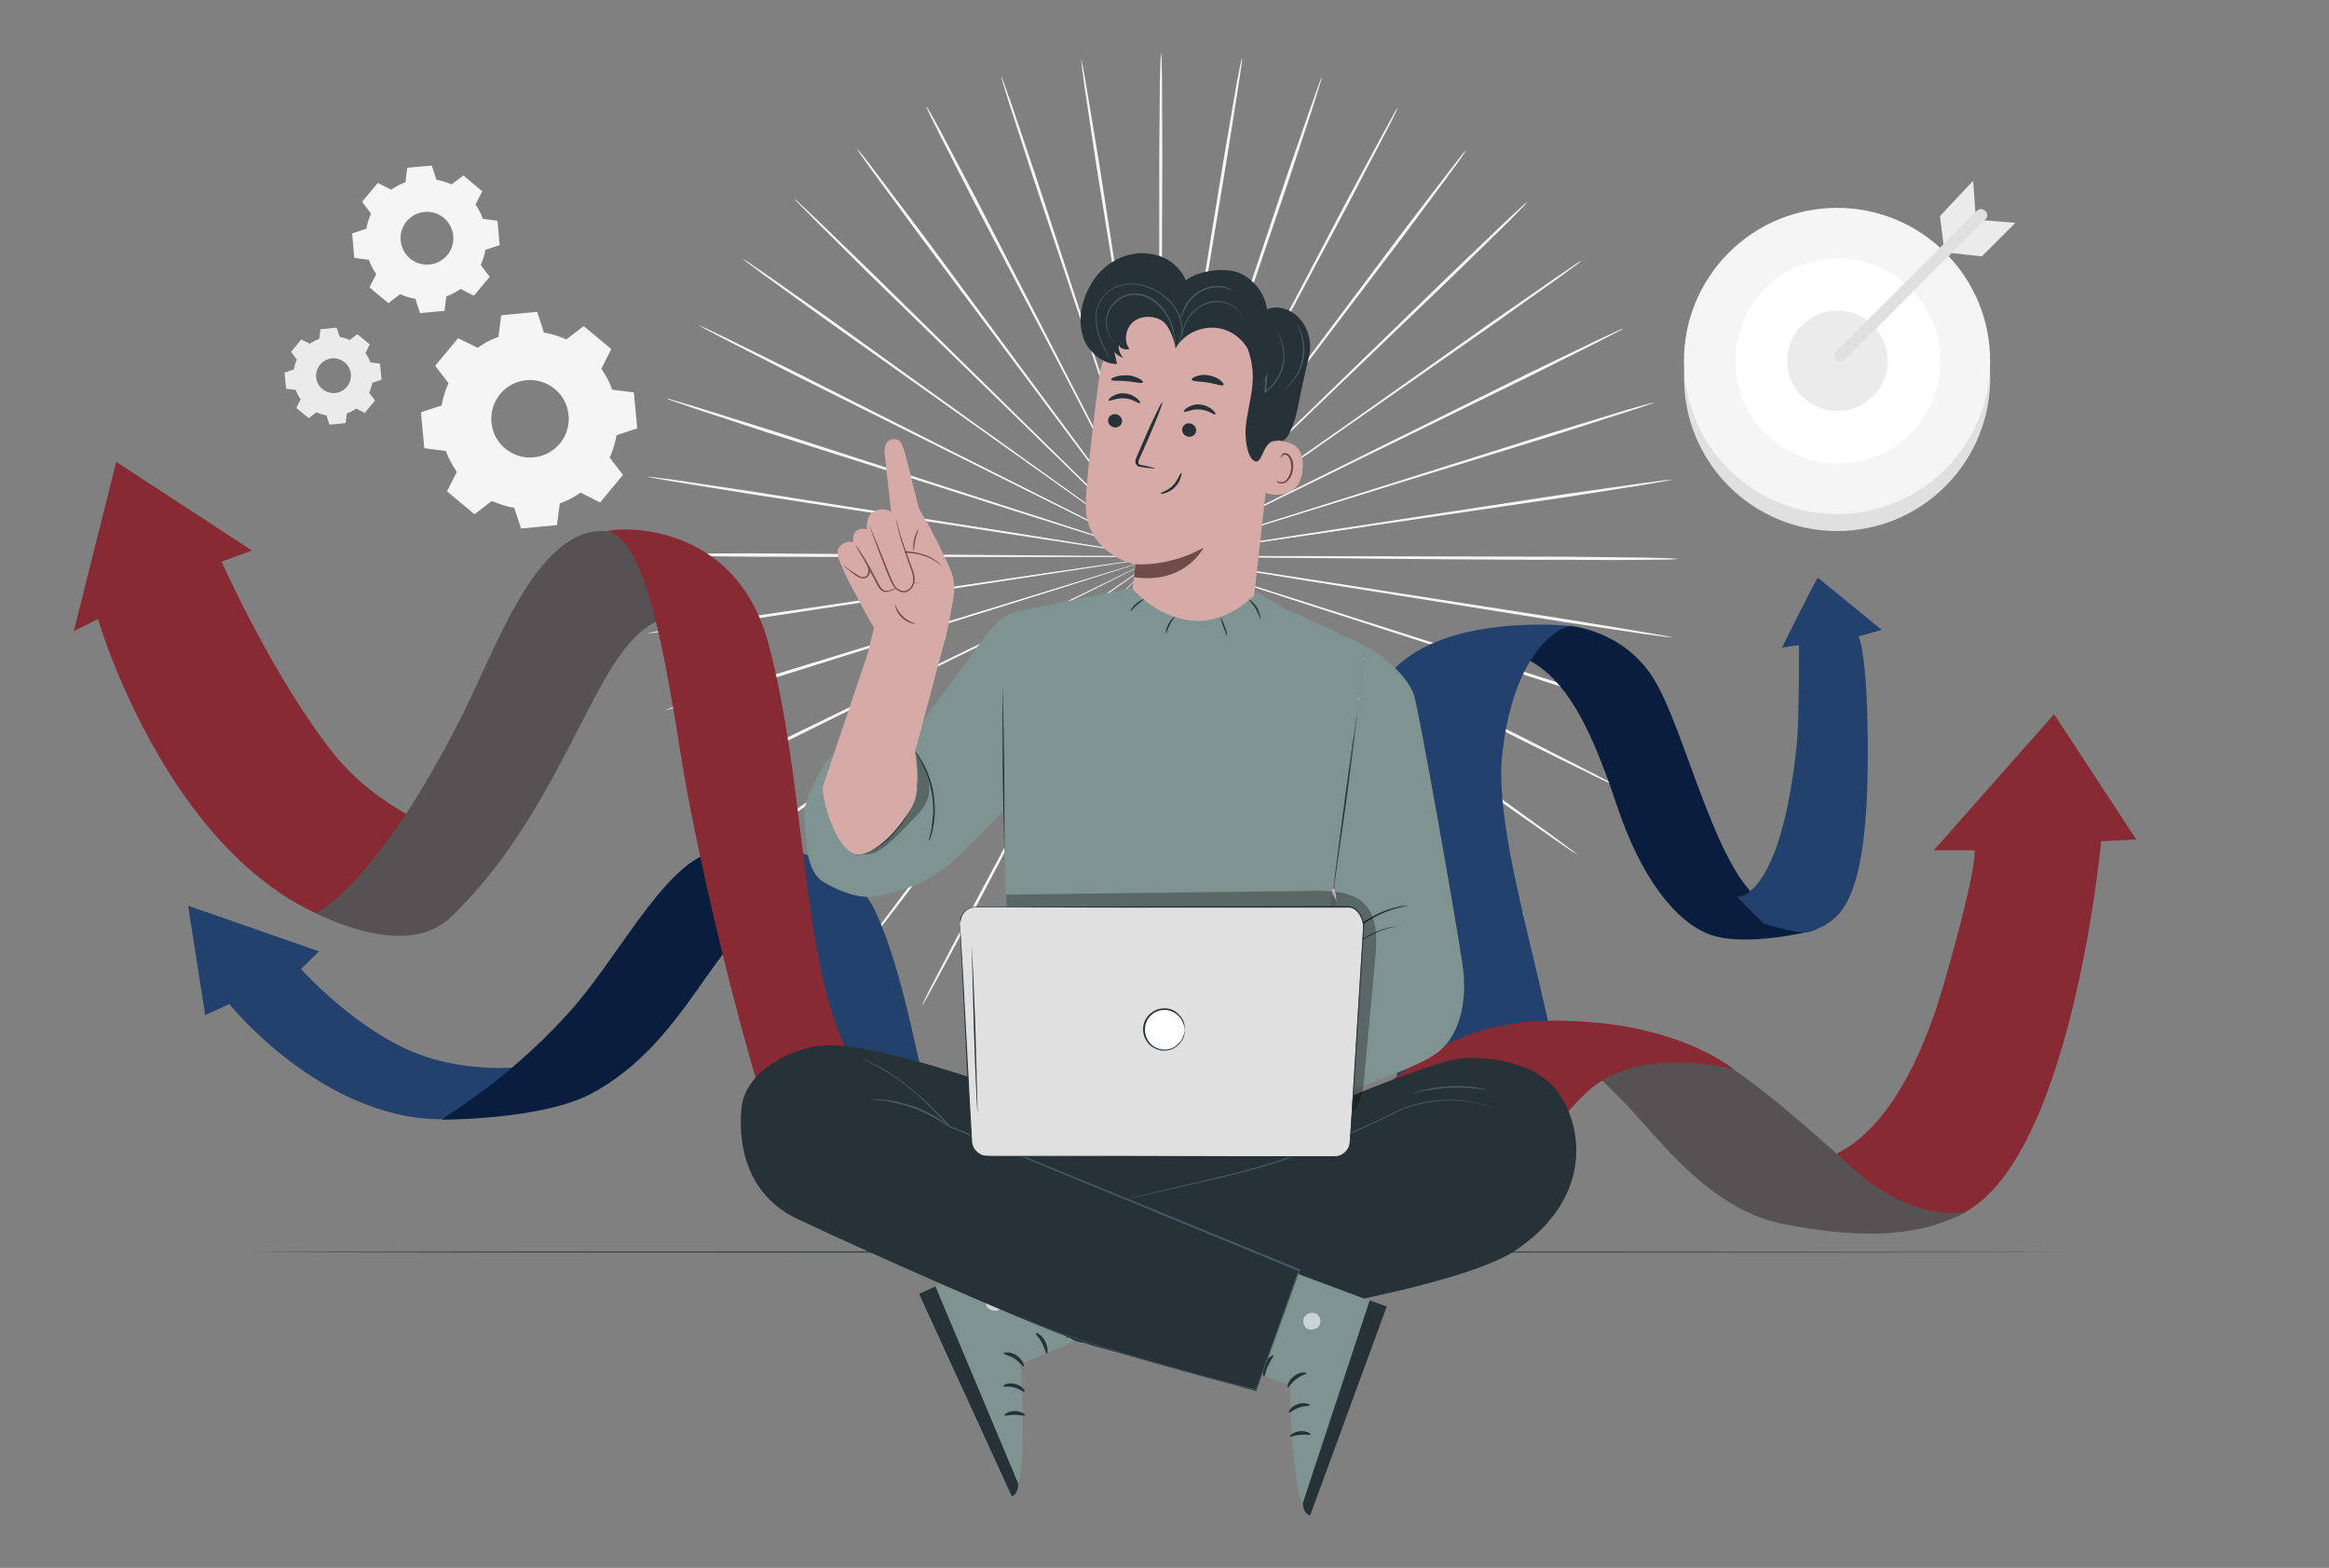 <svg xmlns="http://www.w3.org/2000/svg" xmlns:xlink="http://www.w3.org/1999/xlink" viewBox="0 0 751.4 505.8" xmlns:v="https://vecta.io/nano"><rect x="0" y="0" width="751.4" height="505.8" fill="#808080" stroke="none"/><style><![CDATA[.R{fill:#263238}.S{fill:#d6aba7}.T{fill:#6f4c47}.U{fill:#872a33}.V{fill:#f5f5f5}.W{fill:#e0e0e0}.X{fill:#23416d}.Y{fill:#7f9390}]]></style><g class="V"><path d="M421.9 180l-84.6-.8-25.6-.1h-7-1.8-.6.6 1.8l7 .1 25.6.1 84.6.1 84.6.2 25.6.3 7 .2 2.4.2s-.8.1-2.4.2l-7 .1c-6.1.1-14.8.1-25.6 0-21.6 0-51.5-.2-84.6-.6z"/><path d="M421.3 187.3l-83.5-13.6-25.3-4-6.9-1-1.8-.2c-.4-.1-.6-.1-.6-.1s.2.1.6.1c.4.1 1 .2 1.8.3l6.9 1.1 25.3 4 83.6 12.8 83.5 13 25.3 4.2 6.9 1.2a46.18 46.18 0 0 1 2.4.5c0 .1-.8 0-2.4-.2l-6.9-.9-25.3-3.8-83.6-13.4z"/><path d="M419.5 194.3l-80.2-26.2-24.4-7.8-6.6-2.1-1.7-.5c-.4-.1-.6-.2-.6-.2s.2.1.6.2 1 .3 1.7.6l6.6 2.2 24.3 7.8 80.5 25.5 80.4 25.6 24.3 8 6.6 2.3c1.5.5 2.3.8 2.3.9s-.8-.1-2.4-.6l-6.7-2-24.4-7.7-80.3-26z"/><path d="M416.5 201l-75-38.1-22.8-11.4-6.2-3.1c-.7-.3-1.2-.6-1.6-.8s-.6-.3-.6-.2c0 0 .2.1.5.3l1.6.8 6.2 3.2 22.8 11.5 75.4 37.5 75.3 37.6 22.7 11.6 6.1 3.2 2.1 1.2c0 .1-.8-.3-2.2-.9l-6.3-3-22.9-11.3-75.1-38.1z"/><path d="M412.5 207.2l-67.9-49-20.7-14.8-5.6-4-1.5-1-.5-.3s.2.1.5.4.8.6 1.4 1.1l5.6 4.1 20.7 14.8 68.4 48.4 68.3 48.5 20.6 14.9 5.5 4.1 1.9 1.5s-.7-.4-2.1-1.3l-5.7-3.9-20.8-14.6-68.1-48.9z"/><path d="M407.6 212.7L348.3 154l-18.1-17.7-4.9-4.8c-.6-.5-1-.9-1.3-1.2s-.5-.4-.5-.4.1.2.4.5l1.3 1.3 4.9 4.9 18 17.7 59.8 58.2 59.7 58.3 17.9 17.8 4.8 4.9c1.1 1.1 1.6 1.8 1.6 1.8s-.7-.5-1.8-1.6l-5-4.7-18.2-17.6-59.3-58.7z"/><path d="M401.9 217.3l-49.2-67-15-20.2-4.1-5.5-1.1-1.4c-.2-.3-.4-.5-.4-.5s.1.2.3.5.6.8 1 1.4l4 5.5 15 20.2 49.8 66.5 49.6 66.6 14.9 20.3 4 5.6 1.3 2s-.6-.6-1.6-1.8-2.4-3.1-4.2-5.4L451.1 284l-49.2-66.7z"/><path d="M395.5 221.1l-37.8-73.6-11.6-22.3-3.2-6c-.4-.7-.6-1.2-.8-1.6l-.3-.5s.1.2.2.6l.8 1.6 3.1 6.1 11.5 22.3 38.5 73.3 38.3 73.3 11.4 22.3 3 6.1c.7 1.4 1 2.2.9 2.2s-.5-.7-1.3-2l-3.3-6-11.7-22.2-37.7-73.6z"/><path d="M388.5 223.8l-25.4-78.5-7.8-23.7-2.2-6.4c-.3-.7-.4-1.3-.6-1.7-.1-.4-.2-.6-.2-.6s0 .2.2.6l.5 1.7 2.1 6.5 7.8 23.7 26.1 78.2 26 78.3 7.6 23.8 2 6.5.6 2.3c-.1 0-.4-.7-.9-2.2s-1.3-3.6-2.3-6.4l-8-23.7-25.5-78.4z"/><path d="M381.2 225.4L368.8 144l-3.9-24.6-1.1-6.7-.3-1.7s-.1-.6-.1-.6 0 .2.1.6.1 1 .2 1.7l1 6.7 3.9 24.6 13.1 81.3 13 81.3 3.7 24.7.9 6.7c.2 1.5.3 2.4.2 2.4s-.2-.8-.5-2.3-.7-3.8-1.2-6.7l-4-24.6-12.6-81.4z"/><path d="M373.8 225.9l.8-82.3.1-24.9v-6.8-1.8-.6.6 1.8l-.1 6.8-.1 24.9v82.3l-.1 82.2-.3 24.9-.2 6.8-.2 2.4s-.1-.8-.2-2.4l-.1-6.8-.1-24.9.5-82.2z"/><path d="M366.3 225.3l13.9-81.1 4.1-24.6 1.1-6.7c.1-.8.2-1.3.3-1.7s.1-.6.1-.6-.1.2-.1.6c-.1.4-.2 1-.3 1.7l-1.2 6.7-4.1 24.6-13.1 81.3-13.3 81.2-4.3 24.6-1.3 6.7c-.3 1.5-.5 2.3-.6 2.3s0-.8.2-2.4l1-6.7 3.9-24.6 13.7-81.3z"/><path d="M359.1 223.5l26.9-78 8-23.7 2.1-6.5.5-1.7c.1-.4.2-.6.2-.6s-.1.2-.2.6-.3.9-.6 1.7l-2.2 6.4-8 23.7-26.1 78.2-26.3 78.2-8.2 23.6-2.3 6.4-.9 2.2c-.1 0 .1-.8.6-2.3l2-6.5 7.9-23.7 26.6-78z"/><path d="M352.2 220.6l39.2-72.9 11.8-22.2 3.2-6c.3-.7.6-1.2.8-1.6s.3-.5.2-.6c0 0-.1.2-.3.5l-.9 1.6-3.2 6-11.8 22.1-38.5 73.3-38.6 73.2-11.9 22.1-3.3 6c-.8 1.4-1.2 2-1.3 2s.3-.8 1-2.2 1.7-3.5 3.1-6.1l11.6-22.2 38.9-73z"/><path d="M345.8 216.8l50.4-66.1 15.2-20.1 4.1-5.5c.5-.6.8-1.1 1-1.4s.3-.5.3-.5-.1.1-.4.5c-.3.3-.6.8-1.1 1.4l-4.2 5.4-15.2 20.1-49.8 66.5-49.9 66.4-15.3 20-4.2 5.4-1.6 1.8c0 0 .4-.7 1.3-2s2.3-3.2 4-5.5l15.1-20.2 50.3-66.2z"/><path d="M340.2 212l60.4-57.6 18.2-17.6 4.9-4.8 1.3-1.3.4-.4s-.2.1-.5.4a18.05 18.05 0 0 1-1.3 1.2l-5 4.7-18.2 17.5-59.8 58.2-59.9 58-18.3 17.4-5.1 4.7-1.8 1.5c0 0 .5-.7 1.6-1.8l4.8-4.9 18.1-17.7 60.2-57.5z"/><path d="M335.4 206.4l68.9-47.8 20.8-14.6 5.6-4c.6-.5 1.1-.8 1.5-1.1.3-.2.5-.4.5-.4s-.2.1-.5.3c-.4.2-.8.6-1.5 1l-5.7 3.9-20.8 14.6-68.4 48.4-68.5 48.3-20.9 14.4-5.7 3.8c-1.3.9-2 1.3-2.1 1.2 0 0 .6-.6 1.9-1.5s3.1-2.3 5.6-4.1l20.7-14.7 68.6-47.7z"/><path d="M331.5 200.2l75.7-36.8 22.9-11.2 6.2-3.1c.7-.4 1.2-.6 1.6-.8s.5-.3.5-.3-.2.1-.6.2l-1.6.8-6.2 3-22.9 11.2-75.4 37.4-75.4 37.3-23 11.1-6.3 2.9c-1.4.7-2.2 1-2.2.9s.7-.5 2.1-1.2l6.2-3.2 22.8-11.4 75.6-36.8z"/><path d="M328.7 193.5l80.7-24.7 24.4-7.6 6.6-2.1c.7-.2 1.3-.4 1.7-.6.4-.1.6-.2.6-.2s-.2 0-.6.1-1 .3-1.7.5l-6.7 2-24.4 7.6-80.5 25.4-80.5 25.3-24.5 7.4-6.7 1.9s-2.4.6-2.4.6c0-.1.8-.4 2.3-.9s3.7-1.3 6.6-2.2l24.4-7.8 80.7-24.7z"/><path d="M327.1 186.4l83.7-12.1 25.4-3.8 6.9-1.1 1.8-.3s.6-.1.6-.1-.2 0-.6.1-1 .1-1.8.2l-6.9 1-25.4 3.8-83.6 12.8-83.6 12.7-25.4 3.6-6.9.9-2.4.2c0-.1.8-.2 2.4-.5l6.9-1.2 25.3-3.9 83.6-12.3z"/><path d="M326.6 179.1l84.6.7 25.6.1h7 1.8.6-.6-1.8c-1.6 0-4 0-7-.1-6.1 0-14.8-.1-25.6-.1h-84.6c-33 0-62.9 0-84.6-.1l-25.6-.3-7-.2c-1.6-.1-2.4-.1-2.4-.2s.8-.1 2.4-.2l7-.1 25.6-.1 84.6.6z"/><path d="M327.2 171.9l83.5 13.5 25.3 4 6.9 1 1.8.2c.4.1.6.1.6.1s-.2-.1-.6-.1c-.4-.1-1-.2-1.8-.3l-6.9-1.1-25.3-4-83.6-12.7-83.6-12.9-25.3-4.1-6.9-1.2-2.4-.5c0-.1.8 0 2.4.2l6.9.9 25.3 3.8 83.7 13.2z"/><path d="M329 164.8l80.3 26.1 24.4 7.8 6.6 2.1 1.7.5c.4.1.6.2.6.2s-.2-.1-.6-.2-1-.3-1.7-.6l-6.6-2.2-24.4-7.8-80.5-25.4-80.4-25.5-24.3-8-6.6-2.3c-1.5-.5-2.3-.8-2.3-.9s.8.1 2.4.6l6.7 2 24.4 7.6 80.3 26z"/><path d="M331.9 158.1l75.1 38 22.8 11.4 6.2 3.1c.7.3 1.2.6 1.6.8s.6.3.6.2c0 0-.2-.1-.5-.3l-1.6-.8-6.2-3.2-22.8-11.4-75.4-37.4-75.3-37.5-22.7-11.6-6.1-3.2-2.1-1.2c0-.1.8.3 2.2.9l6.3 3 22.9 11.3 75 37.9z"/><path d="M335.9 152l68 49 20.7 14.7 5.7 4 1.5 1 .5.3s-.2-.1-.5-.4-.8-.6-1.4-1.1l-5.6-4.1-20.7-14.8-68.5-48.4-68.4-48.5-20.6-14.9-5.5-4.1-1.9-1.5a53.43 53.43 0 0 0 2.1 1.3l5.7 3.9 20.8 14.6 68.1 49z"/><path d="M340.8 146.5l59.3 58.6 18.1 17.7a159.8 159.8 0 0 0 5 4.8c.6.5 1 .9 1.3 1.2s.5.4.5.4-.1-.2-.4-.5l-1.3-1.3-4.9-4.8-18.1-17.7-59.9-58.1-59.8-58.2-17.9-17.8-4.8-4.9c-1.1-1.1-1.6-1.8-1.6-1.8s.7.5 1.8 1.6l5 4.7L281.3 88l59.5 58.5z"/><path d="M346.6 141.8l49.2 66.9 15 20.2 4.1 5.5 1.1 1.4a3.61 3.61 0 0 0 .4.5s-.1-.2-.3-.5-.6-.8-1-1.4l-4-5.5-15-20.2-49.9-66.5-49.7-66.5-14.9-20.3-4-5.6-1.3-2s.6.6 1.6 1.8 2.4 3 4.2 5.4l15.2 20.1 49.3 66.7z"/><path d="M353 138.1l37.9 73.6 11.6 22.2 3.2 6 .9 1.6.3.5s-.1-.2-.2-.6l-.8-1.6-3.1-6.1-11.6-22.2-38.6-73.2L314.2 65l-11.4-22.3-3-6.1c-.7-1.4-1-2.2-.9-2.2s.5.7 1.3 2l3.3 6 11.7 22.2 37.8 73.5z"/><path d="M359.9 135.3l25.5 78.4 7.8 23.7 2.2 6.4c.3.7.4 1.3.6 1.7.1.4.2.6.2.6s0-.2-.2-.6l-.5-1.7-2.1-6.5-7.8-23.7-26.2-78.2-26.1-78.2-7.7-23.8-2-6.5-.6-2.3c.1 0 .4.7.9 2.2s1.3 3.6 2.3 6.4l8 23.7 25.7 78.4z"/><path d="M367.2 133.7l12.5 81.4 3.9 24.6 1.1 6.7.3 1.7s.1.6.1.6 0-.2-.1-.6-.1-1-.2-1.7l-1-6.7-3.9-24.6-13.2-81.2-13.1-81.2-3.7-24.7-.9-6.7-.2-2.4s.2.8.5 2.3.7 3.8 1.2 6.7l4.1 24.6 12.6 81.2z"/><path d="M374.7 133.2l-.7 82.3-.1 24.9v6.8 1.8.6-.6-1.8l.1-6.8.1-24.9-.1-82.3V51l.2-24.9.2-6.8.2-2.4s.1.8.2 2.4l.1 6.8.1 24.9-.3 82.2z"/><path d="M382.1 133.8L368.3 215l-4.1 24.6-1.1 6.7c-.1.8-.2 1.3-.3 1.7s-.1.6-.1.6.1-.2.1-.6c.1-.4.2-1 .3-1.7l1.2-6.7 4.1-24.6 13-81.3 13.2-81.2 4.2-24.6 1.3-6.7c.3-1.5.5-2.3.6-2.3s0 .8-.2 2.4l-1 6.7-3.9 24.6-13.5 81.2z"/><path d="M389.4 135.6l-26.8 78-8 23.7-2.1 6.5-.5 1.7c-.1.4-.2.6-.2.6s.1-.2.2-.6.3-.9.6-1.7l2.2-6.4 8-23.7 26-78.3L415 57.2l8.2-23.6 2.3-6.4c.5-1.5.9-2.2.9-2.2.1 0-.1.8-.6 2.3l-2 6.5-7.8 23.7-26.6 78.1z"/><path d="M396.3 138.4l-39.1 73-11.7 22.2-3.1 6c-.3.7-.6 1.2-.8 1.6s-.3.5-.2.6.1-.2.3-.5l.9-1.6 3.2-6 11.7-22.2 38.4-73.3L434.4 65l11.9-22.1 3.3-6c.8-1.4 1.2-2.1 1.3-2 .1 0-.3.8-1 2.2s-1.7 3.5-3.1 6.1l-11.6 22.2-38.9 73z"/><path d="M402.6 142.3l-50.3 66.1-15.2 20.1-4.1 5.5-1 1.4s-.3.5-.3.5.1-.1.4-.5c.3-.3.6-.8 1.1-1.4l4.2-5.4 15.2-20.1 49.7-66.6 49.8-66.5 15.3-20 4.2-5.4 1.6-1.8c0 0-.4.7-1.3 2s-2.2 3.2-4 5.6l-15 20.2-50.3 66.3z"/><path d="M408.2 147.1l-60.3 57.7-18.2 17.6-4.9 4.8-1.3 1.3-.4.4s.2-.1.5-.4a18.05 18.05 0 0 1 1.3-1.2l5-4.7 18.2-17.6 59.8-58.2 59.8-58.1L486 71.2l5.1-4.7 1.8-1.5c0 0-.5.7-1.6 1.8l-4.8 4.9-18.1 17.7-60.2 57.7z"/><path d="M413.1 152.6l-68.8 47.9-20.8 14.6-5.6 4-1.4 1.1c-.3.2-.5.4-.5.4s.2-.1.5-.3c.4-.2.8-.6 1.5-1l5.7-3.9 20.8-14.6 68.4-48.5 68.4-48.4 20.9-14.5 5.7-3.9c1.3-.9 2-1.3 2.1-1.2 0 0-.6.6-1.9 1.5l-5.6 4.1-20.7 14.7-68.7 48z"/><path d="M416.9 158.8l-75.7 36.9-22.9 11.3-6.2 3.1c-.7.4-1.2.6-1.6.8s-.5.3-.5.3.2-.1.6-.2l1.6-.8 6.2-3 22.9-11.3 75.3-37.5L492 121l23-11.1 6.3-2.9c1.4-.7 2.2-1 2.2-.9s-.7.5-2.1 1.2l-6.2 3.2-22.8 11.4-75.5 36.9z"/><path d="M419.7 165.6L339 190.4l-24.4 7.6-6.6 2.1c-.7.2-1.3.4-1.7.6-.4.1-.6.2-.6.2s.2 0 .6-.1 1-.3 1.7-.5l6.7-2 24.4-7.6 80.5-25.5 80.5-25.4 24.5-7.5 6.7-1.9s2.3-.6 2.4-.6c0 .1-.8.4-2.3.9s-3.7 1.3-6.6 2.2l-24.4 7.8-80.7 24.9z"/><path d="M421.4 172.7l-83.7 12.2-25.3 3.8-6.9 1.1-1.8.3s-.6.1-.6.1.2 0 .6-.1 1-.1 1.8-.2l6.9-1 25.4-3.8 83.6-12.9 83.6-12.8 25.4-3.6 6.9-.9 2.4-.2s-.8.2-2.4.5l-6.9 1.2-25.3 4-83.7 12.3z"/></g><circle transform="matrix(.707 -.707 .707 .707 87.418 454.859)" cx="592.8" cy="121.9" r="49.4" class="W"/><circle transform="matrix(.707 -.707 .707 .707 91.277 453.261)" cx="592.8" cy="116.4" r="49.4" class="V"/><circle transform="matrix(.974 -.228 .228 .974 -10.937 138.232)" cx="592.8" cy="116.4" r="33.1" fill="#fff"/><g fill="#ebebeb"><circle cx="592.8" cy="116.4" r="16.2"/><path d="M627.2 80.3l-1.3-10.6 10.7-11.4.8 11.3zm23-8.4l-10.8-.9-11 10.5 11 1.2z"/></g><path d="M637.8 68l-15.4 15.4-24.4 24.4-5.6 5.6c-1.8 1.8 1 4.5 2.8 2.7l15.4-15.4L635 76.3l5.6-5.6c1.8-1.7-1-4.4-2.8-2.7h0z" class="W"/><path d="M154.1 112.2c2.1-1.5 4.4-2.7 6.7-3.5l.9-7 11.6-1.1 2.2 6.7c2.5.4 4.9 1.2 7.2 2.2l5.6-4.3 8.9 7.4-3.2 6.4c1.5 2.1 2.7 4.4 3.5 6.7l7 .9 1.1 11.6-6.7 2.2c-.4 2.5-1.2 4.9-2.2 7.2l4.3 5.6-7.4 8.9-6.3-3.2c-2.1 1.5-4.4 2.7-6.7 3.5l-.9 7-11.6 1.1-2.2-6.7c-2.5-.4-4.9-1.2-7.2-2.2l-5.6 4.3-8.9-7.4 3.2-6.3c-1.5-2.1-2.7-4.4-3.5-6.7l-7-.9-1.1-11.6 6.7-2.2c.4-2.5 1.2-4.9 2.2-7.2l-4.3-5.6 7.4-8.9 6.3 3.1h0zm7.3 14.9c-4.4 5.3-3.7 13.2 1.6 17.6s13.2 3.7 17.6-1.6 3.7-13.2-1.6-17.6-13.2-3.7-17.6 1.6zm-35.2-65.9c1.4-1 3-1.8 4.6-2.4l.6-4.7 7.9-.7 1.5 4.6c1.7.3 3.3.8 4.9 1.5l3.8-2.9 6.1 5.1-2.2 4.3c1 1.4 1.8 3 2.4 4.6l4.7.6.7 7.9-4.6 1.5c-.3 1.7-.8 3.3-1.5 4.9l2.9 3.8-5.1 6.1-4.3-2.2c-1.4 1-3 1.8-4.6 2.4l-.6 4.7-7.9.7-1.5-4.6c-1.7-.3-3.3-.8-4.9-1.5l-3.8 2.9-6.1-5.1 2.2-4.3c-1-1.4-1.8-3-2.4-4.6l-4.7-.6-.7-7.9 4.6-1.5c.3-1.7.8-3.3 1.5-4.9l-2.9-3.8 5.1-6.1 4.3 2.2h0zm5 10.2a8.55 8.55 0 0 0 1.1 12 8.55 8.55 0 0 0 12-1.1 8.55 8.55 0 0 0-1.1-12 8.55 8.55 0 0 0-12 1.1z" class="V"/><path d="M100 110.9c.9-.7 2-1.2 3-1.6l.4-3.1 5.2-.5 1 3c1.1.2 2.2.5 3.2 1l2.5-1.9 4 3.3-1.4 2.8c.7.9 1.2 2 1.6 3l3.1.4.5 5.2-3 1c-.2 1.1-.5 2.2-1 3.2l1.9 2.5-3.3 4-2.8-1.4c-.9.7-2 1.2-3 1.6l-.4 3.1-5.2.5-1-3c-1.1-.2-2.2-.5-3.2-1l-2.5 1.9-4-3.3 1.4-2.8c-.7-.9-1.2-2-1.6-3l-3.1-.4-.5-5.2 3-1c.2-1.1.5-2.2 1-3.2l-1.9-2.5 3.3-4 2.8 1.4h0zm3.3 6.7c-2 2.4-1.7 5.9.7 7.9s5.9 1.7 7.9-.7 1.7-5.9-.7-7.9-5.9-1.7-7.9.7z" fill="#ebebeb"/><path d="M666.9 403.9c0 .1-131.2.2-292.9.2-161.8 0-293-.1-293-.2s131.1-.2 293-.2l292.9.2z" class="R"/><path d="M506.3 201.9s17.8 1.2 27.6 17.7c9.9 16.5 19.7 61.3 34.6 71.3s16.1 9.4 16.1 9.4-21.3 5.4-32.9 1.2-22.5-19.4-29.6-40.4c-7.6-22.4-16.2-45.4-34.3-50.3l12.9-8.8h5.6z" fill="#091e3e"/><path d="M586.5 186.4c-.6.4-11.6 22.5-11.6 22.5l5.5-.8s.1 24.4-.7 31.9c-5.3 50.8-19.3 49.3-19.3 49.3l8.7 8.7s12.1 3.8 15.3 2.5c8.8-3.8 19.4-6.9 18.1-67.2-.5-24-2.9-28-2.9-28l7.5-2.1-19.6-16m-102.8 55.7c4.3-37 21.6-41 21.6-41s-43.3-4.5-59 16.9c-15.7 21.5-14.6 34.4-11.4 55.1 3.1 20.7 20.7 79.8 16.6 110.8h51.2c8.7-33.9-23.1-106.8-19-141.8z" class="X"/><path d="M583.9 374.5s26.4 1.6 43.4-57.6c11.2-39 9.7-42.6 9.7-42.6h-13.1l38.8-43.9 26.5 40.4-11.3.6s-10.8 117.3-52.6 122.5l-41.4-19.4z" class="U"/><path d="M510.7 342.3c.7.9 10.2 10.2 10.8 10.8 11.1 10.4 28.4 36.8 53.5 41.7 27.3 5.4 45.5 3.8 59.6-4 0 0-16.5 4.5-36.8-13.9s-36.5-31.8-46.2-36.4c-9.6-4.6-40.9 1.8-40.9 1.8z" fill="#565152"/><path d="M395.3 403.4s12.7-21 37.7-41.7c25-20.6 39.5-35.5 80.4-31.9 0 0 26.9 1.1 46.1 15.2 0 0-30.8-8.4-47.5 7.3-17.2 16.1-27.9 41.6-33 51.1" class="U"/><path d="M135.1 340.1c-20.2-7.6-38-27.5-38-27.5l5.8-5.7-42.2-14.7 5.5 35.3 7.8-3.6s29.3 36.7 68 37.2l42.8-19.6c.1.1-25.5 7.6-49.7-1.4z" class="X"/><path d="M262.1 300.9s-4-15.3-19-3.6-24.8 40.8-52.3 55.5c-16.2 8.6-48.6 8.4-48.6 8.4s24.4-14.3 44.4-38.1c14.1-16.7 30.6-48.3 45.4-48.3 21.5-.1 30.1 26.1 30.1 26.1z" fill="#091e3e"/><path d="M231.9 274.7c-2.2-.1 38.5-8.9 51.3 21s14.3 67.8 27.3 88c13 20.1 20.8 20.2 20.8 20.2h-47.9c-13.6-18.1-19.1-55.4-25.7-79.1-6.6-23.8-14-49.3-25.8-50.1z" class="X"/><path d="M107.1 242.5c-19.5-25-35.6-61.3-35.6-61.3l9.8-3.6L37.5 149l-13.7 54.6 7.8-3.9s28.1 96.7 96.1 101.7l33.2-26.9c.1-.2-34.3-7.1-53.8-32z" class="U"/><path d="M225.7 211.9s-3.2-21.7-19.4-7.7-27.4 59.8-61 91.8c-14.9 14.1-43.3-1.5-43.3-1.5s19.2-8.3 47.2-63.9c11.3-22.5 24.5-61.5 46.9-59.2 22.4 2.4 29.6 40.5 29.6 40.5z" fill="#565152"/><path d="M196.1 171.4c-2.3-.5 40.4-6.8 51.9 36.5 11.4 43.2 10.7 95.9 22.9 125.6s30.5 51.3 30.5 51.3h-44.5c-13-27-31.8-106.6-37.1-140.4-5.4-33.8-11.5-70.3-23.7-73z" class="U"/><path d="M411.5 130.5l-7.3 65.5c-1.2 11.1-5.3 27.2-22.9 24.5h0c-15-3.5-17.3-18.5-16.1-28.8.6-4.9 1-9 1-9.6 0 0-16.5-3.4-15.9-20.1.3-8 2.3-24.5 4.2-39.5 2.1-16 16.2-27.7 32.3-26.9l1.6.1c17.5 1.9 25.5 17.6 23.1 34.8z" class="S"/><path d="M366.3 182s10.4 1.1 22-5.3c0 0-5.9 11.9-22.4 9.5l.4-4.2z" class="T"/><g class="R"><use xlink:href="#B"/><path d="M381.4 138.5c-.1 1.2.8 2.2 2.1 2.4 1.2.1 2.3-.7 2.4-1.9s-.8-2.2-2-2.4c-1.3-.2-2.4.7-2.5 1.9zm-8.7 12.6c0-.1-1.6-.5-4.1-1-.6-.1-1.3-.3-1.3-.7-.1-.5.2-1.2.5-1.9l2.2-4.9c3-6.9 5.3-12.7 5-12.8s-3 5.4-6 12.3l-2.1 4.9c-.3.7-.8 1.5-.5 2.5.2.5.6.9 1 1s.8.2 1.1.2c2.6.4 4.2.5 4.2.4zm11.8-28.6c.2.6 2.5.5 5.1.9s4.7 1.3 5.1.8c.2-.3-.2-.9-1-1.5-.8-.7-2.2-1.3-3.7-1.6-1.6-.3-3-.1-4 .3-1.1.3-1.6.8-1.5 1.1zm-26 0c.2.5 2.4.2 5.1.5 2.6.2 4.7.8 5.1.4.2-.2-.2-.7-1.1-1.2a9.02 9.02 0 0 0-3.8-1.1c-1.6-.1-3 .1-4 .5-.9.2-1.4.7-1.3.9z"/></g><path d="M409.6 142.7c.3-.1 11.6-2.8 10.7 8.5s-12.1 8.1-12.1 7.7c-.1-.2 1.4-16.2 1.4-16.2z" class="S"/><path d="M411.9 155c.1 0 .2.2.5.3.3.2.9.3 1.5.2 1.2-.3 2.4-2.2 2.6-4.2.1-1 0-2-.3-2.9s-.8-1.5-1.4-1.6c-.6-.2-1 .1-1.2.4s-.1.5-.2.6c0 0-.2-.2-.1-.7.1-.2.2-.5.5-.7a1.39 1.39 0 0 1 1.1-.2c.9.1 1.6 1 1.9 1.9.4.9.6 2.1.4 3.2-.3 2.3-1.6 4.3-3.3 4.7a2.82 2.82 0 0 1-1.8-.4c-.2-.4-.2-.6-.2-.6z" class="T"/><g class="R"><path d="M374.4 159.2c-.1-.3 2.2-.7 4-2.6.9-.9 1.5-2 1.9-2.8s.7-1.3.9-1.2c.1 0 0 .6-.3 1.5s-.8 2.1-1.9 3.1c-1 1.1-2.3 1.6-3.2 1.9-.8.3-1.4.2-1.4.1z"/><use xlink:href="#B" x="-24.3" y="-3.6"/><path d="M357.5 135.5c-.1 1.2.8 2.2 2.1 2.4 1.2.1 2.3-.7 2.4-1.9s-.8-2.2-2-2.4c-1.3-.1-2.4.7-2.5 1.9zm61-3c-.8 3.2-2.8 10.4-5.6 9.7-5.6-1.3-5.3 7.7-8 6.6-2.7-1-3.3-8.2-3-11 .9-8.9 4.3-15.3.6-25.4-2.5-4.1-6.7-6.7-11.5-6.7-4.7 0-9.3 2.5-11.7 6.6-.6-3.1-2.2-7.8-5-9.2s-6.5-1.2-8.9.9c-2.3 2.1-2.9 6.1-1 8.6-1.3.4-2.8-.1-3.5-1.2-.1 1.5.5 2.9 1.5 4-1.1-.3-2.2-1-2.9-1.9l.9 3.9c-4.7.2-9.4-4.2-10.8-8.2-2.1-6.1-.7-12.3 2.6-17.9 3.3-5.5 9.4-9.5 15.8-9.6 6.5-.1 11.9 2.8 14.6 8.7 4.1-3.1 12.6-4.3 17.3-2.3s8.2 6.7 8.9 11.7c2.9-1.3 6.4-.4 8.9 1.5.2.2.4.3.6.5 3.4 3 4.9 7.7 4.2 12.3-.3 1.8-.9 3.7-1.2 5.1-1 4.3-2.8 13.3-2.8 13.3z"/></g><g fill="#455a64"><path d="M360.2 111.1s-.1-.1-.4-.3c-.2-.2-.6-.5-.9-1-.8-.9-1.6-2.5-2-4.6-.3-2.1.1-4.9 2-7.1 1.8-2.2 5-3.8 8.3-3.4 1.7.2 3.2.8 4.5 1.6s2.4 1.8 3.3 2.9c1.9 2.2 2.9 4.5 3.5 6.6a17.81 17.81 0 0 1 .7 5c0 .6-.1 1.1-.1 1.4s-.1.5-.1.5c-.1 0 .4-2.7-.8-6.7a17.76 17.76 0 0 0-3.5-6.4c-1.8-2.1-4.4-4-7.6-4.4s-6.2 1.1-7.9 3.2a8.66 8.66 0 0 0-2 6.8c.2 2.1 1.1 3.6 1.8 4.6.7.9 1.2 1.3 1.2 1.3zm-2 5s-.1-.2-.3-.5l-.9-1.6c-.7-1.4-1.9-3.4-2.7-6.1-.4-1.3-.8-2.9-.8-4.5-.1-1.7.1-3.5.8-5.2.7-1.8 2-3.4 3.7-4.6s3.8-1.9 5.9-2.1c2.2-.2 4.3.2 6.2.8a21.55 21.55 0 0 1 5.2 2.8c3 2.2 5 5.2 5.7 7.9.8 2.8.4 5.1-.2 6.6-.3.7-.6 1.3-.8 1.6s-.4.5-.4.5c-.1 0 .5-.7 1-2.2s.8-3.8 0-6.5c-.7-2.7-2.7-5.5-5.7-7.7-2.9-2.2-6.9-3.9-11.1-3.5-2.1.2-4.1.9-5.7 2s-2.8 2.7-3.5 4.3c-.7 1.7-.9 3.4-.8 5.1 0 1.6.4 3.1.8 4.5.8 2.7 1.9 4.7 2.6 6.1.3.7.6 1.2.8 1.6.1.5.2.7.2.7zm56.3 9.4c-.1-.1 1-.8 2.3-2.5 1.3-1.6 2.8-4.1 3.3-7.3.6-3.1.1-6-.5-8s-1.3-3.1-1.3-3.1.2.2.5.7.7 1.3 1.1 2.3c.7 2 1.3 5 .7 8.2s-2.2 5.8-3.6 7.4c-.7.8-1.3 1.4-1.8 1.7-.4.5-.7.6-.7.6zm-10-.1l1.4-.9c.8-.6 2-1.7 2.7-3.4l.4-1.1-.1 1.1-.4 5.3-.4-.2c1.3-.9 2.5-2.1 3.5-3.6 1.3-1.9 2-3.9 2.3-5.8s.2-3.7-.2-5.2c-.6-2.9-1.8-4.5-1.7-4.5 0 0 .1.1.2.3s.3.5.5.8c.4.7.9 1.9 1.3 3.3.4 1.5.5 3.3.3 5.3-.3 2-1 4.1-2.4 6.1a14.13 14.13 0 0 1-3.6 3.7l-.4.3v-.5l.4-5.3.4.1c-.8 1.8-2 2.9-2.9 3.4-.5.3-.8.5-1.1.6-.1.2-.2.3-.2.2z"/><path d="M400.9 102.4c-.1.1-.6-1.6-2.6-3.1-1-.8-2.4-1.5-4-1.7-1.6-.3-3.5-.1-5.3.6s-3.3 1.8-4.4 3.1-1.8 2.6-2.3 3.8c-.9 2.4-1 4-1.1 4 0 0 0-.4.1-1.1s.3-1.7.7-3c.5-1.2 1.2-2.6 2.3-3.9s2.7-2.5 4.5-3.3c1.9-.7 3.8-.9 5.5-.6s3.1 1.1 4.1 1.9 1.6 1.7 2 2.3c.2.3.3.6.3.8.2.1.2.2.2.2zm-2.8-8.4c0 .1-1.1-.7-3.1-1.1-1.9-.4-4.9-.3-7.5 1.2-2.7 1.5-4.3 3.9-5.2 5.7s-1.2 3-1.3 3c0 0 0-.3.1-.9s.4-1.3.8-2.3c.8-1.9 2.5-4.3 5.3-5.9s5.9-1.7 7.8-1.2c1 .3 1.8.6 2.3.9.6.4.8.6.8.6z"/></g><path d="M330.9 352.5l104.3 1.4s29.2-12.2 37.2-12.5 23.9.7 31.3 12.5c7.6 12.2 8.7 33.8-14.8 49.5-22.8 15.3-127.2 29.4-141.5 28.1L321 396.2v-30.4c.3-1.4 4.7-13.8 4.7-13.8l5.2.5z" class="R"/><path d="M393.3 401.5l54 20.1-24.6 67.4c-6.3-2.7-6.5-42.3-6.5-42.3l-35.1-11.4 12.2-33.8z" class="Y"/><g opacity=".6"><path d="M421 424.7c.8-1.2 2.6-1.5 3.8-.8 1.2.8 1.6 2.6.8 3.8s-3 1.7-4.1.8-1.4-3.1-.4-4" fill="#fff"/></g><g class="R"><path d="M447.4 421.5l-5.5-2-21.6 65.5s.2 3.5 2.4 3.9l24.7-67.4zm-31.9 26.1c.3.1 1.1-1.5 2.7-2.7 1.6-1.3 3.3-1.6 3.3-1.9s-2.1-.6-4.1 1c-1.9 1.4-2.2 3.5-1.9 3.6zm.4 8.1c.3.2 1.4-1 3.2-1.6 1.8-.7 3.4-.4 3.5-.7.2-.3-1.7-1.2-3.9-.4-2.3.7-3.2 2.6-2.8 2.7zm6.9 7.1c.2-.3-1.3-1.3-3.4-1.1s-3.4 1.5-3.2 1.7c.2.3 1.5-.4 3.3-.5 1.8-.2 3.2.2 3.3-.1zm-15-18.7c.4 0 .4-1.7 1.3-3.5.8-1.8 1.9-3 1.7-3.3s-1.9.7-2.8 2.8c-1 2.1-.5 4-.2 4zm-7.4-4.6c.1.1.8-1.2 1.2-3.4.2-1.1.3-2.4.2-3.9l-.3-2.3c-.1-.4-.2-.8-.4-1.3s-1-1-1.7-.8c-.6.2-1.1.7-1.3 1.2s-.2.9-.3 1.3c-.1.8-.1 1.6 0 2.4.1 1.5.5 2.8.9 3.9.9 2.1 1.9 3.1 2 3 .2-.1-.6-1.2-1.2-3.3-.3-1-.5-2.2-.6-3.6l.1-2.2c.1-.8.3-1.4.7-1.5.1 0 .2 0 .4.2.1.2.2.6.3 1 .2.7.3 1.5.4 2.2.2 1.4.1 2.7.1 3.7-.3 2.1-.7 3.4-.5 3.4z"/><path d="M401 439.3c.1-.1-.8-1.2-2.9-2.1a13.19 13.19 0 0 0-3.9-.9l-2.4.1c-.8.2-1.9.3-2.5 1.5-.3.7 0 1.4.4 1.8s.7.6 1.1.8c.7.4 1.5.7 2.3.8 1.5.3 2.9.2 4-.2 2.2-.7 3.1-1.9 3-2-.1-.2-1.2.7-3.2 1.1-1 .2-2.3.2-3.6-.1-.6-.2-1.3-.4-1.9-.8-.7-.4-1.2-.8-1-1.1.1-.3.9-.7 1.5-.8l2.1-.2c1.4 0 2.6.3 3.6.6 2.2.8 3.3 1.6 3.4 1.5z"/></g><path d="M348.7 393.2l-52.3 24.3 29.8 65.2c6.1-3.2 3.1-42.7 3.1-42.7l34.1-14.2-14.7-32.6z" class="Y"/><g opacity=".6"><path d="M323 418.5c-.9-1.1-2.7-1.3-3.9-.5-1.1.9-1.4 2.7-.5 3.8s3.1 1.5 4.1.5 1.2-3.2.1-4.1" fill="#fff"/></g><g class="R"><path d="M296.5 417.4l5.3-2.4 26.7 63.6s.1 3.5-2.1 4.1l-29.9-65.3zm33.7 23.4c-.3.1-1.2-1.4-2.9-2.5s-3.5-1.3-3.5-1.7c-.1-.3 2-.7 4.1.6 2.2 1.5 2.7 3.6 2.3 3.6zm.3 8.2c-.3.2-1.4-.9-3.3-1.4-1.8-.5-3.4-.1-3.5-.4-.2-.3 1.6-1.4 3.9-.7 2.3.5 3.2 2.3 2.9 2.5zm-6.4 7.6c-.2-.3 1.2-1.4 3.3-1.4s3.5 1.2 3.3 1.4c-.2.3-1.6-.2-3.3-.2s-3.1.5-3.3.2zm13.6-19.9c-.4 0-.6-1.7-1.5-3.4-.9-1.8-2.2-2.9-2-3.2.1-.3 2 .5 3 2.6 1.1 2.1.8 4.1.5 4zm7-5.1c-.1.1-.9-1.1-1.5-3.3-.3-1.1-.5-2.4-.5-3.9l.1-2.3c.1-.4.1-.8.3-1.3s.9-1.1 1.6-.9c.7.1 1.1.6 1.4 1.1.2.5.3.9.4 1.3.2.8.2 1.6.2 2.3 0 1.5-.3 2.8-.6 3.9-.7 2.2-1.7 3.2-1.8 3.1-.2-.1.5-1.3.9-3.4.2-1 .4-2.3.3-3.7 0-.7-.1-1.4-.3-2.1-.1-.8-.4-1.4-.8-1.4-.1 0-.2 0-.3.2s-.2.6-.2 1c-.1.7-.2 1.5-.2 2.2 0 1.4.1 2.7.2 3.7.5 2.2 1 3.5.8 3.5z"/><path d="M344 431.4c-.1-.1.8-1.2 2.8-2.3 1-.5 2.3-1 3.8-1.2.7-.1 1.5-.1 2.4-.1.8.1 1.9.2 2.6 1.3.3.6.1 1.4-.3 1.8-.3.4-.7.6-1 .9-.7.5-1.5.8-2.2 1-1.5.4-2.9.4-4 .1-2.3-.5-3.3-1.7-3.2-1.7.1-.2 1.2.6 3.3.9 1 .1 2.3.1 3.5-.4.6-.2 1.3-.5 1.9-.9s1.1-.9.9-1.2c-.1-.3-.9-.6-1.6-.7s-1.5-.1-2.1 0c-1.4.1-2.6.5-3.5.9-2.1.9-3.1 1.8-3.3 1.6z"/><path d="M325.7 352s-45-16.8-61.6-14.6c-9.3 1.2-23.8 8.3-24.9 20.2s1.8 27.8 17.8 35.5 80 36.4 95.2 40.9l53.1 14.8 14.4-41s-78.5-27.2-82.7-30.2c-4.1-3-14.6-7.2-14.6-7.2l3.3-18.4z"/></g><g fill="#455a64"><path d="M482.3 357.5s-.1 0-.3-.1-.5-.2-.9-.3l-3.5-.9c-1.5-.4-3.4-.8-5.6-1s-4.8-.2-7.6 0-5.9.8-9 1.7c-1.6.5-3.2 1.1-4.8 1.9l-4.9 2.4c-6.7 3.2-14.3 6.5-22.3 9.7-16 6.4-31.5 9.5-42.4 12l-13 3c-1.5.4-2.7.6-3.5.8-.4.1-.7.2-.9.2s-.3.1-.3.1.1 0 .3-.1.5-.1.9-.3l3.5-.9c3.1-.8 7.5-1.8 13-3.1 11-2.6 26.3-5.7 42.3-12.1 8-3.2 15.5-6.4 22.3-9.6 1.7-.8 3.3-1.6 4.9-2.4s3.2-1.4 4.8-1.9c3.2-1 6.3-1.4 9.1-1.7 2.8-.2 5.4-.2 7.6.1 2.2.2 4.1.7 5.7 1.1 1.5.4 2.7.8 3.5 1 .4.1.7.2.9.3.1.1.2.1.2.1zm-2.4-5.9c0 .1-1.4-.2-3.6-.4s-5.3-.4-8.6-.3c-3.4.2-6.4.7-8.6 1.1l-3.5.8s.3-.2.9-.4l2.5-.7c2.2-.6 5.2-1.1 8.6-1.3s6.5.1 8.7.4l2.6.5 1 .3zm-173.1 12.3c-.1.1-1.3-.9-3.5-2.2s-5.3-3-8.9-4.3c-3.7-1.3-7.1-2-9.6-2.3l-4.1-.4s.4-.1 1.1-.1l3 .1c2.5.2 6.1.9 9.7 2.1 3.7 1.3 6.8 3 8.9 4.4 1.1.7 1.9 1.3 2.4 1.8.7.6 1 .8 1 .9z"/><path d="M329.4 425s.1 0 .4.1c.2.1.6.2 1 .4l4 1.7c3.5 1.4 8.7 3.3 15.3 5.5 13.3 4.3 32.4 9.9 55.3 15.6l-.3.1 13.9-38.6.1.3-17.2-7.1-95.4-39.3h0 0c-3.9-4.1-7.5-7.7-10.8-10.7-3.3-2.9-6.4-5.2-9.1-6.8-2.6-1.7-4.8-2.7-6.2-3.5-.7-.3-1.3-.6-1.7-.8l-.6-.3s.2.1.6.2c.4.2 1 .4 1.7.7 1.5.7 3.6 1.7 6.3 3.4 2.6 1.6 5.8 3.9 9.1 6.8 3.4 2.9 7 6.5 10.9 10.6h-.1l95.5 39.1 17.2 7.1.2.1-.1.2-14 38.6-.1.2h-.2c-22.9-5.8-42-11.4-55.3-15.8-6.6-2.2-11.8-4.2-15.3-5.6-1.8-.7-3.1-1.3-4-1.7l-1-.5c0 .1-.1 0-.1 0z"/></g><g class="Y"><path d="M440.7 208.4s13 7.5 15.6 16.2c1.6 5.3 13.7 73.5 15.6 86.9 1.9 13.6-2.1 23.4-7.9 27.9-5.7 4.5-23.1 10.4-23.1 10.4l-24.4 7.9-7-17.8 23.3-33.4-2.3-22.5 10.2-75.6z"/><path d="M415.2 196.7l-9.7-5.6s-8.9 10.4-21 9.1-19.3-10.5-19.3-10.5l-36.1 7.3h0c-2.4.5-6.8 2-11.1 8-4.7 6.7-27 36.6-27 36.6h-15.6c-4.3 0-8.3 2.4-10.3 6.2-2.7 5.1-5.9 11.9-5.6 14.7.5 4.8-.4 17.8 6 21.9 2 1.3 9.3 5.2 14.9 4.9 8.3-.4 17.9-4.7 23.5-8.6 4.7-3.3 15.6-14.7 19.8-19.1v.1l2.7 94.7 94.6-2.7 19.6-145.3c.1 0-24.5-11.7-25.4-11.7z"/></g><path d="M323.4 222c.1 0 .4 11.7.6 26.2l.1 26.2c-.1 0-.4-11.7-.6-26.2l-.1-26.2zm128.7 76.6s-.8.1-2.2.4-3.5.8-5.9 1.9c-2.4 1-5.1 2.6-7.8 4.7s-5.5 4.7-8.2 7.6-5.2 5.8-7.5 8.4-4.5 4.8-6.4 6.6-3.6 3.1-4.8 3.9l-1.4.9-.5.3s.2-.1.5-.4c.3-.2.8-.5 1.4-1 1.2-.9 2.8-2.2 4.7-4s4-4 6.3-6.6l7.5-8.4c2.7-2.9 5.5-5.5 8.3-7.6s5.5-3.7 7.9-4.7 4.5-1.5 6-1.7c.7-.1 1.3-.1 1.7-.2.2-.2.4-.2.4-.1zm2.2-6.5c0 .1-1.4.3-3.7.9s-5.3 1.8-8.4 3.6-5.5 4-7.1 5.7l-2.6 2.8s.2-.3.5-.9l1.8-2.2a29.44 29.44 0 0 1 7.1-5.8c3.1-1.8 6.2-3 8.5-3.5 1.1-.3 2.1-.4 2.7-.5l1.2-.1z" class="R"/><g opacity=".3"><path d="M278.2 275.5c5 1.4 11-5.8 15.6-10.4 2.4-2.3 4.8-4.8 5.7-8.1.7-2.7.2-5.5-.8-8.1s-1.8-4.2-3.3-6.5c.4 3.9 1.4 9.8.1 14.7-1.1 4.1-3.7 7.3-6.4 10.4-3 3.5-6.5 6.9-10.9 8"/></g><path d="M299.6 271.4c-.1 0 .5-1.7 1-4.4l.5-4.8c0-1.8-.1-3.8-.4-5.9s-.9-4-1.4-5.7c-.6-1.7-1.3-3.2-1.9-4.4l-2.3-3.9a14.82 14.82 0 0 0 .8.9l.8 1.2c.3.5.7 1 1 1.6.7 1.2 1.4 2.7 2 4.4s1.2 3.7 1.5 5.8.4 4.1.4 6c-.1 1.8-.3 3.5-.6 4.9-.1.7-.3 1.3-.4 1.8s-.3 1-.4 1.4l-.6 1.1zm69.5-78.1c.1.1-1 .8-2.2 1.8s-1.9 2.1-2.1 2c-.1-.1.5-1.3 1.7-2.3 1.3-1.1 2.6-1.6 2.6-1.5zm9.9 5.7c.1.1-.9 1.1-1.6 2.6-.8 1.5-1.1 2.9-1.2 2.8-.1 0-.1-1.5.8-3.1.7-1.4 1.9-2.4 2-2.3zm16.8 6c-.1 0-.5-1.3-1.1-2.8l-1-2.9c.1-.1.9 1.1 1.4 2.7.7 1.6.9 3 .7 3zm10.9-5.2c-.1 0-.5-1.6-1.6-3.4-1-1.8-2.3-2.8-2.2-3 .1-.1 1.6.9 2.7 2.7 1 2 1.2 3.7 1.1 3.7zm31.1 30.7c.1 0-1.5 12.9-3.6 28.9l-4.1 28.8c-.1 0 1.5-12.9 3.6-28.9l4.1-28.8zM296 251.4v1.3c0 .4-.1 1-.2 1.6-.1.3-.1.6-.2 1-.1.3-.2.7-.3 1.1-.3 1.5-1 3.2-1.9 5.1-.9 1.8-2 3.8-3.5 5.6-1.5 1.9-3 3.5-4.6 4.8-1.6 1.2-3.2 2.2-4.6 2.8-.4.1-.7.3-1 .4l-.9.3c-.3.1-.6.2-.8.2-.3.1-.5.1-.7.1l-1.3.1c0-.1 1.9-.2 4.7-1.4 1.4-.6 2.9-1.6 4.5-2.8 1.5-1.3 3.1-2.9 4.5-4.7s2.5-3.8 3.5-5.5c.8-1.8 1.5-3.5 1.9-5 .8-3 .8-5 .9-5z" class="R"/><g opacity=".3"><path d="M434.8 359.7c4-1.9 4.9-7.1 5.3-11.6l3.6-39c.6-6.1.8-13.1-3.5-17.5-3.9-4-10.2-4.2-15.8-4.2l-99.8 1.2 1.8 60.6 108.4 10.5z"/></g><path d="M309.7 298l3.7 70.2c.1 2.7 2.4 4.8 5.1 4.8l111.9.2c2.7 0 5-2.1 5.1-4.8l4.3-69.1c.1-2.9-1.9-6.7-4.8-6.7H314.9c-2.9 0-5.4 2.4-5.2 5.4z" class="W"/><path d="M309.7 298v-.3-.8c.1-.7.4-1.7 1.3-2.7.5-.5 1.1-1 1.9-1.3s1.7-.4 2.7-.4h6.8l43.4-.1 64.3-.1h4.6c.8 0 1.6.2 2.3.6a4.62 4.62 0 0 1 1.7 1.7c.9 1.3 1.4 2.9 1.4 4.5l-.3 4.7-1.2 19.3-2.5 40.7-.2 2.6-.2 2.6c-.3 1.8-1.7 3.3-3.4 4-.8.3-1.8.4-2.6.4h-2.6-5.1-20.1c-13.2 0-25.9-.1-38-.1s-23.6-.1-34.4-.1h-7.9-1.9c-.6 0-1.3 0-1.9-.1-1.3-.2-2.5-.9-3.4-1.9-.8-1-1.3-2.3-1.2-3.5-.1-1.2-.1-2.4-.2-3.6-.1-2.4-.2-4.7-.4-7l-2.2-43.3-.6-11.8c-.1-1.3-.1-2.4-.1-3.1v-.9s0 .4.1 1c0 .7.1 1.7.2 3.1l.7 11.8 2.3 43.3.4 7c.1 1.2.1 2.4.2 3.6 0 1.2.4 2.4 1.2 3.3s1.9 1.6 3.1 1.7c.6.1 1.2 0 1.9.1h1.9 7.9H364l38 .1h20.1 5.1 2.6c.9 0 1.7 0 2.5-.3 1.5-.6 2.8-2 3.1-3.6.1-.8.1-1.7.2-2.6l.2-2.6 2.5-40.7 1.2-19.3.3-4.7c0-1.5-.5-3-1.3-4.3-.8-1.2-2.1-2.2-3.6-2.1h-4.6H366c-18.3 0-33.1-.1-43.4-.1h-6.8c-1 0-1.9 0-2.7.3s-1.4.7-1.8 1.2c-.9 1-1.2 2-1.3 2.7-.3.7-.3 1.1-.3 1.1z" class="R"/><circle cx="375.6" cy="332.2" r="6.6" fill="#fff"/><path d="M382.2 332.2c-.1 0 0-.6-.3-1.6s-.9-2.4-2.4-3.5c-.7-.5-1.6-1-2.7-1.2-1-.2-2.2-.1-3.3.3s-2.2 1.2-2.9 2.2c-.8 1-1.2 2.4-1.2 3.8s.5 2.7 1.2 3.8c.8 1.1 1.8 1.8 2.9 2.2s2.3.5 3.3.3c1.1-.2 2-.6 2.7-1.2 1.5-1.1 2.1-2.5 2.4-3.5s.2-1.6.3-1.6v.4c0 .3 0 .7-.1 1.2-.2 1-.9 2.5-2.4 3.7-.8.6-1.7 1.1-2.8 1.3s-2.4.2-3.6-.3c-1.2-.4-2.4-1.2-3.2-2.4a7.07 7.07 0 0 1-1.3-4 6.83 6.83 0 0 1 1.3-4c.8-1.1 2-1.9 3.2-2.4 1.2-.4 2.5-.5 3.6-.3s2.1.7 2.8 1.3c1.5 1.2 2.2 2.7 2.4 3.7.1.5.1.9.1 1.2v.6zm-68.7-26.4c.1 0 .7 11.8 1.2 26.4l.7 26.4c-.2 0-.7-11.8-1.2-26.4l-.7-26.4z" class="R"/><g class="S"><path d="M279.8 214.1c-.7-.6 2.2-11.6 2.2-11.6s-7.6-12.4-7.8-16.4 3-12.2 3-12.2l21.8-5.6s7 13 8.4 17.6-2.4 20.2-2.4 20.2l-3.7 8s-11.1 8.8-21.5 0z"/><path d="M274.3 188.5s-.9-1.6-2.3-4.8c-1.4-3.3-3.1-6.5 0-8.3 1.8-1.1 3.3-.5 3.3-.5s-.5-2.8 1.2-3.8c1.6-1 3.2-.3 3.2-.3s-.5-3.9 1.8-5.5c3-2.1 6-.2 6-.2l-2-17.9c-.6-3.3.6-6.2 3.9-5.4 1.2.3 1.9 1.6 3.3 7.1l3.7 15s3.8 6.6 5.6 10.2 5.4 11.8 5.7 14c.8 5.6-2.5 13.1-2.5 13.1l-23.1 1.3c-.1 0-6.9-12.4-7.8-14z"/></g><path d="M275.7 175.6c.1 0 .7.9 1.8 2.5l1.8 2.8 1 1.7c.3.6.5 1.4.3 2.2s-.7 1.5-1.5 1.7-1.5 0-2.1-.3-1.1-.6-1.5-1c-.5-.3-.9-.6-1.2-.9l-1.7-1.4-.6-.6c0-.1 1 .7 2.5 1.8l2.8 1.8c.5.2 1.2.4 1.7.2.6-.2 1-.7 1.1-1.4.2-.6 0-1.3-.2-1.9l-.9-1.7-1.7-2.8-1.6-2.7zm19 2c-.1 0-.2-1.7.2-3.6.5-2 1.3-3.4 1.4-3.3s-.5 1.5-1 3.5c-.3 1.8-.4 3.4-.6 3.4z" class="T"/><path d="M303.9 182.6c-2.1-2.1-4.9-3.4-7.7-4-2.9-.6-5.9-.6-8.8-.3-2.4.2-5 .8-6.1 2.9-1.1 2.2.2 5 2.3 6.2s4.7 1.3 7.1 1.1 4.9-.7 7.3-.3" class="S"/><path d="M297.9 188.1s-.7-.1-1.8 0c-1.2 0-2.9.2-5 .5-1.1.1-2.2.2-3.5.1-1.2-.1-2.6-.3-3.9-1s-2.4-1.9-2.9-3.4c-.3-.7-.3-1.6-.2-2.4.2-.8.6-1.6 1.3-2.1 1.3-1.1 2.9-1.5 4.4-1.7s3-.3 4.4-.3c2.8 0 5.3.4 7.4 1.1 2 .7 3.5 1.6 4.4 2.4.5.4.8.7 1 .9s.3.4.3.4l-1.4-1.1c-.9-.7-2.4-1.6-4.4-2.2-2-.7-4.5-1-7.2-1-1.4 0-2.8.1-4.3.3s-3 .6-4.2 1.6c-.6.5-1 1.2-1.1 1.9s-.1 1.5.1 2.2c.5 1.4 1.5 2.5 2.7 3.1s2.5.9 3.7 1 2.4 0 3.4-.1l5-.3c.6 0 1.1.1 1.4.1h.4z" class="T"/><path d="M275.9 175.9c2.4 3.7 4.6 7.8 6.6 11.7.6 1.1 1.2 2.3 2.3 3 .9.5 3.1-.4 4-.8l-6.7-15.2" class="S"/><path d="M282.2 174.6l.6 1.1 1.5 3.2 4.8 10.8.1.2-.2.1c-.7.3-1.5.6-2.3.8-.3.1-.7.1-1 .2-.2 0-.4 0-.5-.1-.2 0-.4-.2-.5-.2-.6-.4-1-.9-1.3-1.4-.7-1.1-1.2-2.2-1.7-3.2l-2.8-5.3s-1.5-2.7-2-3.5-.8-1.3-.7-1.3c0 0 .4.4.9 1.2s1.3 2 2.2 3.5 1.9 3.3 2.9 5.3l1.7 3.1c.3.5.7 1 1.2 1.3.4.3 1.1.2 1.7.1.8-.2 1.5-.5 2.3-.8l-.1.3-4.7-10.9-1.3-3.2c-.7-.9-.8-1.3-.8-1.3z" class="T"/><path d="M280.4 170.1l6.4 16.2c.5 1.1.9 2.3 1.7 3.2s2 1.6 3.2 1.4c1.7-.3 2.8-2 2.9-3.7s-.6-3.3-1.2-4.9c-1.9-4.9-3.5-10-4.6-15.1" class="S"/><path d="M288.9 167.1s.1.2.2.5c.1.4.2.9.4 1.4l1.5 5.2 2.7 7.6c.5 1.4 1.2 2.9 1.4 4.6.1.9-.1 1.8-.5 2.6s-1 1.5-1.9 1.9-1.9.2-2.7-.2-1.4-1.1-1.9-1.8c-.9-1.5-1.4-3-2-4.4l-2.9-7.5-1.9-5.1-.5-1.4c-.1-.3-.2-.5-.1-.5 0 0 .1.2.2.5.2.4.4.8.6 1.4l2.1 5 3 7.5c.6 1.4 1.1 2.9 1.9 4.3.4.7 1 1.3 1.7 1.6.7.4 1.6.5 2.3.2.8-.3 1.3-.9 1.7-1.7.4-.7.5-1.5.4-2.3-.1-1.6-.8-3.1-1.3-4.5l-2.6-7.7-1.4-5.3-.3-1.5c-.1-.2-.1-.4-.1-.4z" class="T"/><path d="M280.9 208l-15.4 45.7c-.6 2.2 2.9 17.7 9.3 21.4s18.8-11.7 20.4-17.3 0-15.2 0-15.2l10-37.5" class="S"/><path d="M295.3 201.2c0 .1-.6.1-1.4-.2-.8-.2-1.9-.8-2.9-1.7s-1.6-2-1.9-2.8-.4-1.4-.3-1.4c.1-.1.7 2.1 2.6 3.8 1.8 1.8 4 2.2 3.9 2.3z" class="T"/><defs ><path id="B" d="M382 132.8c.3.4 2.4-.9 5.1-.7 2.8.2 4.7 1.9 5 1.6.2-.1-.1-.8-.9-1.5s-2.2-1.5-4-1.7c-1.7-.2-3.2.4-4.1 1-.9.5-1.2 1.1-1.1 1.3z"/></defs></svg>